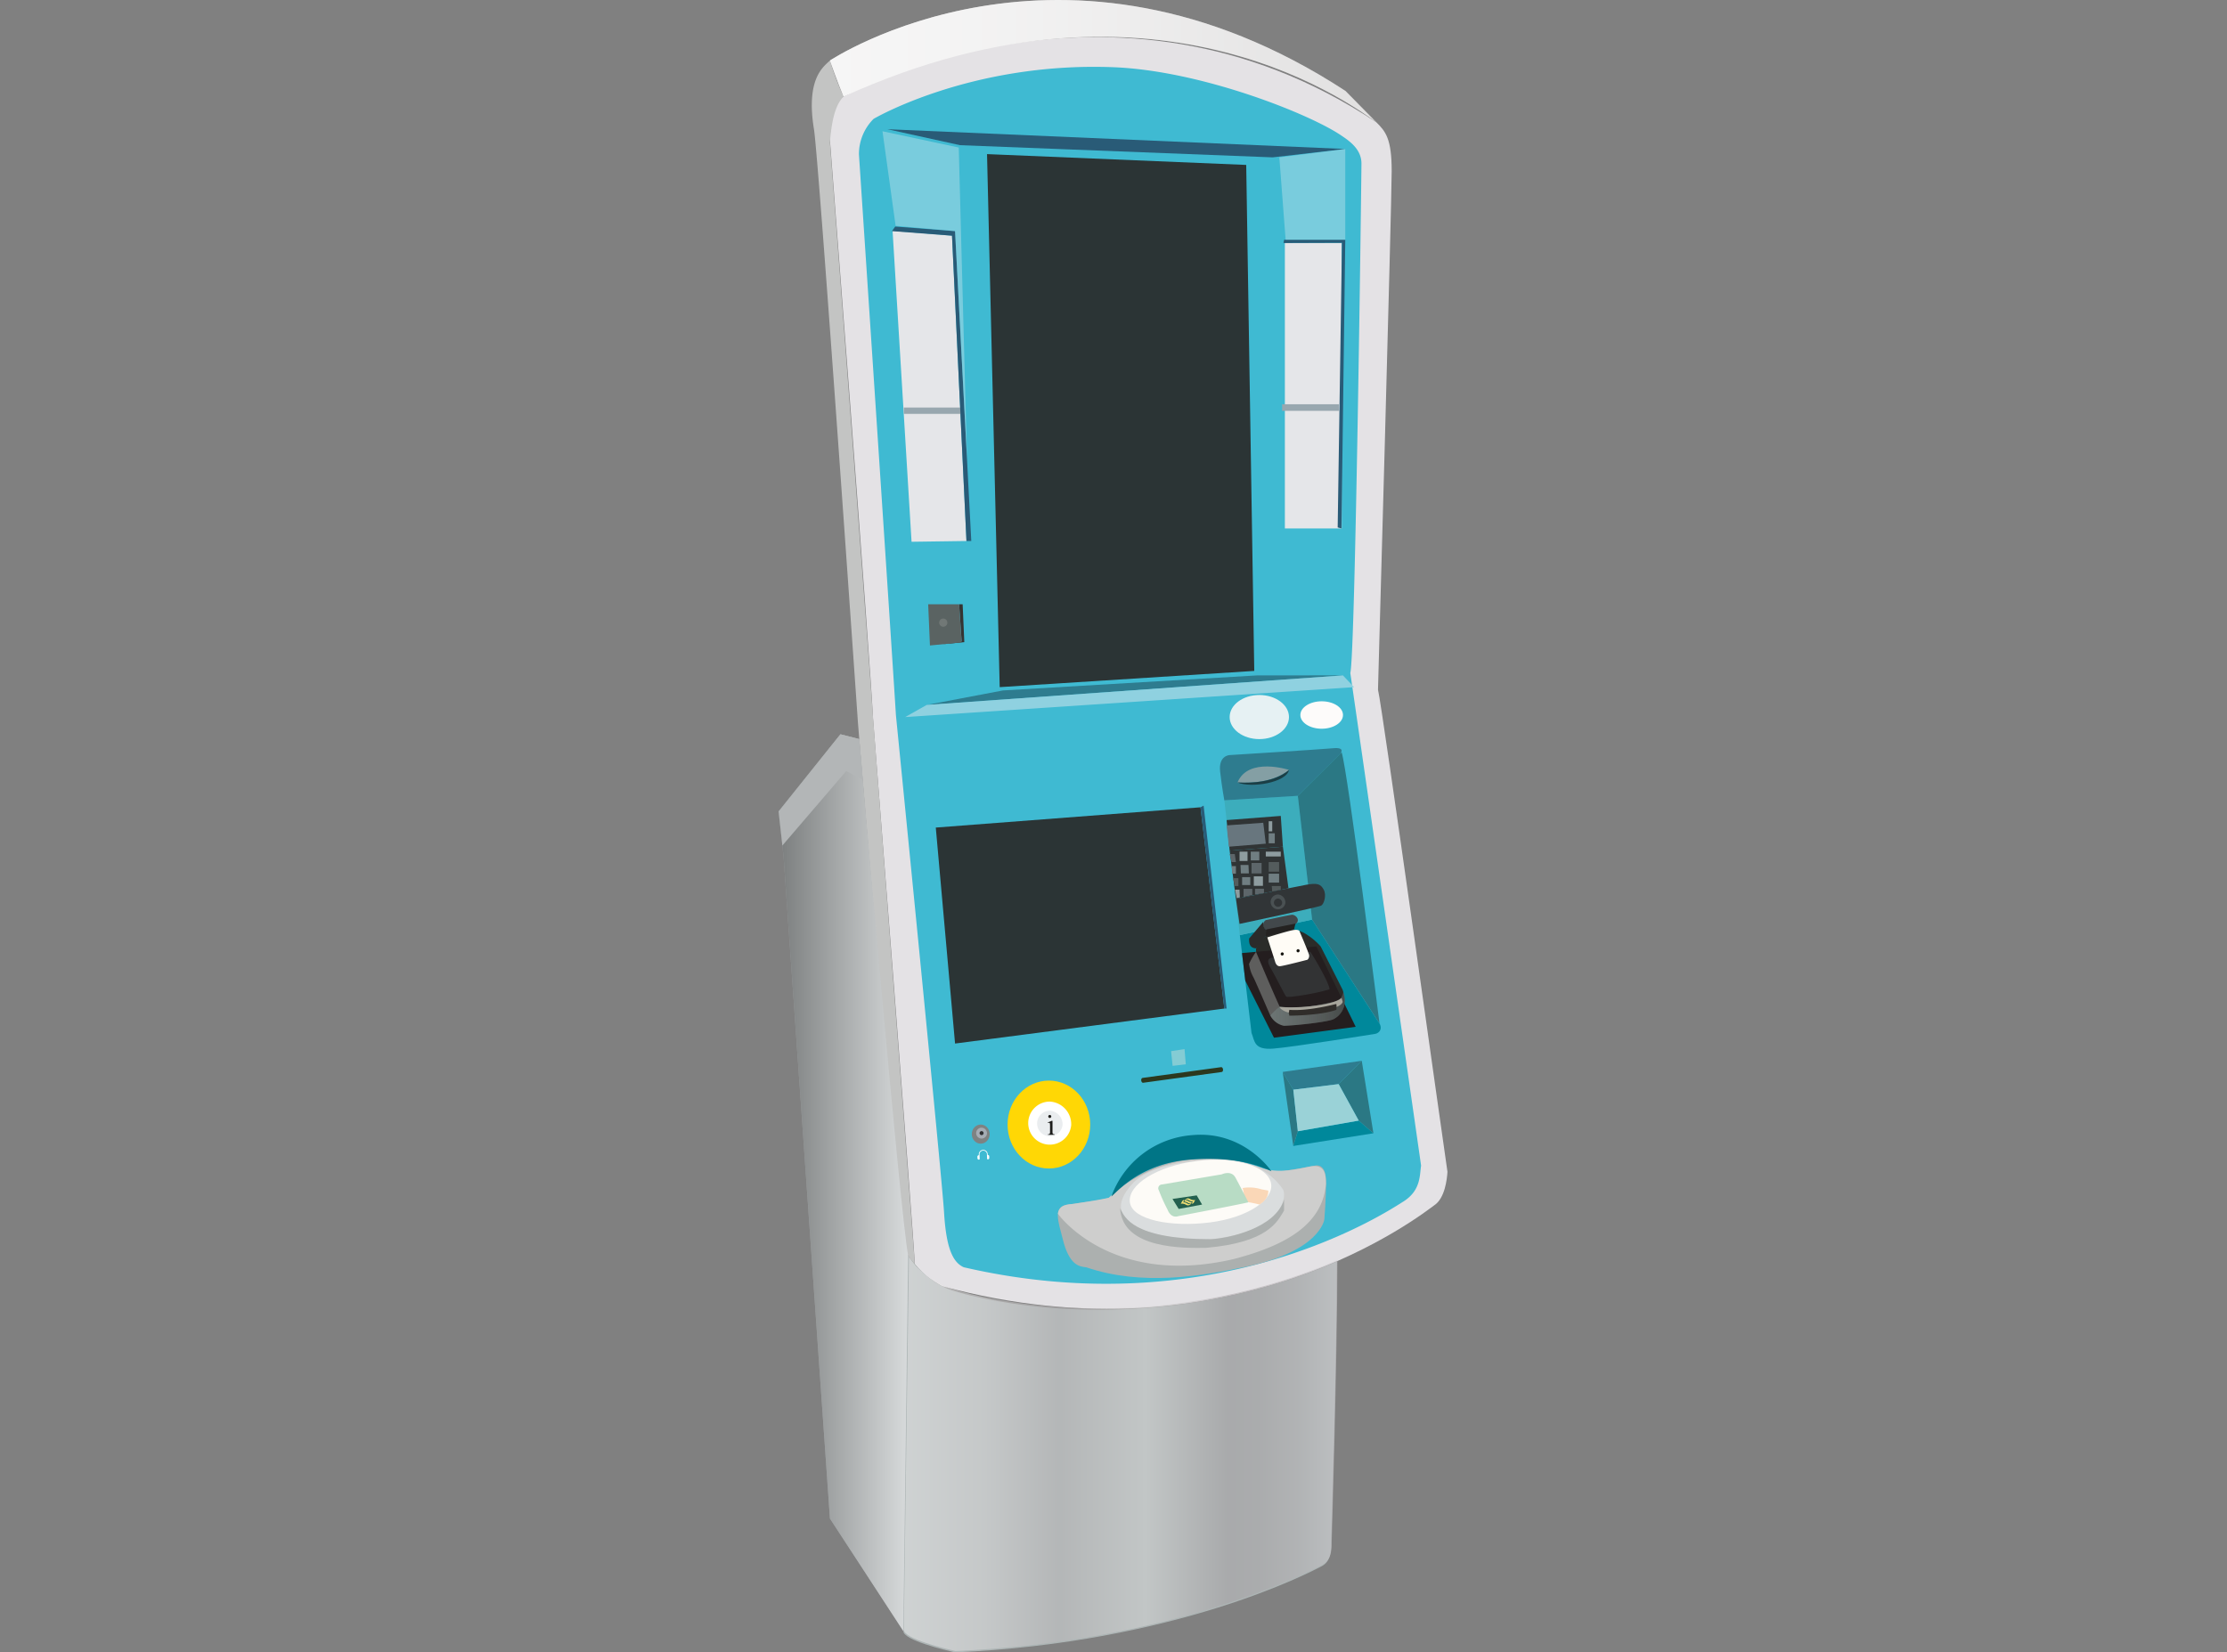 <svg xmlns="http://www.w3.org/2000/svg" xmlns:xlink="http://www.w3.org/1999/xlink" width="512" height="380" viewBox="0 0 512 380"><rect x="0" y="0" width="512" height="380" fill="#808080" stroke="none"/><defs><style>.a{fill:none;stroke:#707070;}.b{clip-path:url(#a);}.c{fill:#e4e2e5;}.d{fill:#3fbad2;}.e{fill:#e5e6e9;}.f{fill:#acb0af;}.ay,.az,.ba,.bb,.bc,.bd,.be,.f,.g,.h{fill-rule:evenodd;}.g{fill:#cececd;}.h{fill:#daddde;}.i{fill:#00889b;}.j{fill:#2b2c29;}.k{fill:#3cadbc;}.l{fill:#303435;}.m{fill:#adb5b5;}.n{fill:#c3c4c3;}.o{fill:#e1e0e0;}.p{opacity:0.7;fill:url(#b);}.q{fill:#295b77;}.r{fill:#2e7c8f;}.s{fill:#98a7af;}.t{fill:#353432;}.u{fill:#5a6362;}.v{fill:#717876;}.w{fill:#e6f1f3;}.x{fill:#fdfbfa;}.y{fill:#2b3435;}.z{fill:#849fa4;}.aa{fill:#1b3e45;}.ab{fill:#68767e;}.ac{fill:#8e9c9f;}.ad{fill:#707e82;}.ae{fill:#545c5d;}.af{fill:#5d666a;}.ag{fill:#42484b;}.ah{fill:#2b2b2a;}.ai{fill:#242221;}.aj{fill:#2b7884;}.ak{fill:#241e1f;}.al{fill:#5e5e5d;}.am{fill:#6c7574;}.an,.bn,.bp{opacity:0.5;}.an,.bg{mix-blend-mode:multiply;}.an,.bg,.bp{isolation:isolate;}.an{fill:url(#c);}.ao{fill:#9ad2d7;}.ap{fill:#2c381e;}.aq{fill:#84ccd4;}.ar{fill:#ffd705;}.as,.ay{fill:#fff;}.at{fill:#eaedef;}.au{fill:#1d1d1b;}.av{fill:#7e8282;}.aw{fill:#a5acb4;}.ax{fill:#2f3032;}.az{fill:#007586;}.ba{fill:#fdfbf7;}.bb{fill:#fad7b7;}.bc{fill:#b8dcc5;}.bd{fill:#23604e;}.be{fill:#eedc72;}.bf{fill:#bdc2c4;}.bg{opacity:0.41;fill:url(#d);}.bh{fill:#8fd1e0;}.bi{fill:#323334;}.bj{fill:#fffcf6;}.bk{fill:#171510;}.bl{fill:#a7a59c;}.bm{fill:#302d2a;}.bn{fill:#b4dfe9;}.bo{fill:#b3b6b7;}.bp{mix-blend-mode:overlay;fill:url(#e);}.bq{fill:#313537;}.br{fill:#4a5153;}</style><clipPath id="a"><rect class="a" width="512" height="380" transform="translate(1176 1151)"/></clipPath><linearGradient id="b" y1="0.5" x2="1" y2="0.5" gradientUnits="objectBoundingBox"><stop offset="0" stop-color="#fff"/><stop offset="0.09" stop-color="#fff" stop-opacity="0.973"/><stop offset="0.217" stop-color="#fff" stop-opacity="0.902"/><stop offset="0.365" stop-color="#fff" stop-opacity="0.784"/><stop offset="0.53" stop-color="#fff" stop-opacity="0.62"/><stop offset="0.708" stop-color="#fff" stop-opacity="0.408"/><stop offset="0.895" stop-color="#fff" stop-opacity="0.157"/><stop offset="1" stop-color="#fff" stop-opacity="0"/></linearGradient><linearGradient id="c" y1="0.5" x2="1" y2="0.5" gradientUnits="objectBoundingBox"><stop offset="0" stop-color="#3b3735" stop-opacity="0"/><stop offset="1" stop-color="#1d1d1b"/></linearGradient><linearGradient id="d" y1="0.5" x2="1" y2="0.5" gradientUnits="objectBoundingBox"><stop offset="0" stop-color="#1d1d1b"/><stop offset="1" stop-color="#fff"/></linearGradient><linearGradient id="e" y1="0.5" x2="1" y2="0.5" gradientUnits="objectBoundingBox"><stop offset="0" stop-color="#f1f0f1"/><stop offset="0.187" stop-color="#dedcdd"/><stop offset="0.358" stop-color="#bcb9bb"/><stop offset="0.558" stop-color="#d8d8d8"/><stop offset="0.749" stop-color="#a5a0a3"/><stop offset="0.823" stop-color="#a9a4a7"/><stop offset="0.909" stop-color="#b6b2b5"/><stop offset="1" stop-color="#ccc9cd"/></linearGradient></defs><g class="b" transform="translate(-1176 -1151)"><g transform="translate(638.143 1126.581)"><path class="c" d="M733.691,48.766s62.257-34.976,123.116,5.6c2.1,2.1,3.5,3.73,3.5,11.192s-3.148,119.269-3.148,119.269c.933,3.5,15.389,107.259,15.973,110.874-.117,1.749-.584,6.063-3.032,7.694-2.332,1.632-46.1,36.817-113.229,18.583-2.294-1.417-4.323-2.555-6.2-5.05-.361-8.286-9.63-125.806-9.63-125.806-.35-9.794-9.881-132.647-9.881-132.647C731.155,55.325,731.942,51.04,733.691,48.766Z" transform="translate(-2.493 -1.802)"/><path class="d" d="M742.6,55s22.151-13.058,54.8-11.892c20.519.7,45.934,10.96,52.93,15.857,2.1,1.4,4.43,3.265,4.43,6.3s-1.4,113.095-2.565,117.172c.466,2.912,16.279,113.287,16.279,113.287-.35,2.1,0,5.655-4.023,8.219-3.206,1.982-42.612,28.645-101.11,15.15-2.666-1.167-4.08-4.77-4.547-12.7S747.73,192.105,747.73,192.105c-.233-4.43-8.5-128.945-8.5-128.945A11.461,11.461,0,0,1,742.6,55Z" transform="translate(-3.898 -3.245)"/><rect class="e" width="13.058" height="65.644" transform="translate(833.256 80.303)"/><path class="e" d="M748.6,88.715l13.662,1.112,3.323,70.214-12.621.177Z" transform="translate(-5.535 -11.21)"/><path class="f" d="M843.738,350.038s-.437.683,9.968-1.305c.613-.153,2.508-.239,2.565,3.433s-.379,8.919-.379,8.919-.866,7.462-18.665,11.032c-9.453,1.962-23.219,4.387-36.073,0-1.4-.19-3.905-.19-5.45-6.661-.933-3.673-2.245-7.17.9-7.7s9.5-1.167,10.318-1.924C808.516,354.353,819.779,341.441,843.738,350.038Z" transform="translate(-13.558 -56.259)"/><path class="g" d="M794.635,359.787s12.02,17.056,40.467,10.411c12.008-3.147,20.413-7.976,21.166-17.337-.073-1.682.005-4.582-3.617-3.94-2.335.424-6.747,1.678-10.809.466a34,34,0,0,0-35.525,6.737c-2.7.594-7.319,1.267-8.176,1.393S794.945,357.538,794.635,359.787Z" transform="translate(-13.56 -56.25)"/><path class="h" d="M829.01,347.793s14-3.019,20.416,6.424c.758,1.05,1.049,9.554-16.552,11.478-5.188.583-28.92-1.394-17.728-13.111C818.41,349.436,824.686,348.131,829.01,347.793Z" transform="translate(-16.619 -56.299)"/><path class="i" d="M845.3,284.118l2.682,22.487c.743,1.866.518,3.964,5,3.615s23.372-3.382,23.372-3.382c.992-.116,2.033-1.289.7-2.914l-15.144-23.378Z" transform="translate(-22.394 -44.655)"/><path class="j" d="M849.83,287.6c-.2.991.552,2.594,1.632,5.1s3.776,8.28,3.776,8.28a12.524,12.524,0,0,0,3.017.23,43.951,43.951,0,0,0,9.793-1.4s2.681-.641,1.574-2.857-4.955-9.793-4.955-9.793a15.211,15.211,0,0,0-4.031-3.217C852.912,280.669,849.83,287.6,849.83,287.6Z" transform="translate(-23.178 -45.094)"/><path class="k" d="M840.977,247.112l3.57,31,16.611-3.573-3.284-28.456Z" transform="translate(-21.64 -38.646)"/><path class="l" d="M841.612,252.633l12.453-.962.488,7.083-12.242.9Z" transform="translate(-21.75 -39.621)"/><path class="l" d="M854.7,260.25l-12.242.9,1.443,11.075,12.081-2.426Z" transform="translate(-21.898 -41.116)"/><path class="m" d="M751.594,371.979s3.848,7.344,11.193,9.793,46.333,11.542,88.49-6.646c0,21.685-1.283,63.89-1.283,63.89-.116,1.167.467,4.78-2.215,6.179s-33.4,17.546-84.292,19.819c-2.274-.524-11.892-2.8-11.892-4.9Z" transform="translate(-6.056 -60.596)"/><path class="n" d="M747.151,313.739a12.013,12.013,0,0,0,2.635,4.322c-.314-4.913-9.667-126.621-9.667-126.621-.521-8.172-9.843-131.279-9.843-131.279.325-4.312,1.059-8.576,3.138-10.583a66.731,66.731,0,0,1-3.138-8.3c-1.428,1.4-5.626,4.081-3.644,15.973,1.282,9.327,10.027,135.473,10.027,135.473C736.658,193.654,746.747,312.734,747.151,313.739Z" transform="translate(-1.613 -2.939)"/><path class="o" d="M849.694,45.333l7.112,7.228c-2.822-1.828-49.278-39.24-122.514-5.921-1.465-3.5-3.137-8.3-3.137-8.3S784.523,2.779,849.694,45.333Z" transform="translate(-2.493 0)"/><path class="p" d="M849.694,45.333l7.112,7.228c-2.822-1.828-49.278-39.24-122.514-5.921-1.465-3.5-3.137-8.3-3.137-8.3S784.523,2.779,849.694,45.333Z" transform="translate(-2.493 0)"/><path class="q" d="M852.424,64.956,747.146,60.409l16.7,3.672,71.876,2.8Z" transform="translate(-5.281 -6.275)"/><path class="r" d="M775.629,215.991l58.41-3.456,19.75-.012-95.738,6.809Z" transform="translate(-7.182 -32.795)"/><rect class="s" width="13.058" height="1.516" transform="translate(832.628 117.383)"/><rect class="s" width="13.174" height="1.458" transform="translate(745.654 118.14)"/><path class="q" d="M748.417,88.57l13.816,1.049,3.323,70.214h1.108L762.932,88.57,749.175,87.52Z" transform="translate(-5.502 -11.001)"/><path class="q" d="M857.437,91.945l.167-.753h14.048l-.874,66.4-.874-.234.991-65.463Z" transform="translate(-24.509 -11.642)"/><path class="t" d="M766.357,192.718l.583,8.475-4.227.706,4.839-.466-.379-8.715Z" transform="translate(-7.995 -29.342)"/><path class="u" d="M765.625,192.718h-7.112l.406,9.481,7.287-.706Z" transform="translate(-7.262 -29.342)"/><path class="v" d="M763.455,197.647a.94.94,0,1,1-.94-.94A.939.939,0,0,1,763.455,197.647Z" transform="translate(-7.796 -30.038)"/><ellipse class="w" cx="6.82" cy="5.072" rx="6.82" ry="5.072" transform="translate(820.561 184.245)"/><path class="x" d="M871.951,222.9c0,1.744-2.192,3.156-4.9,3.156s-4.9-1.413-4.9-3.156,2.192-3.154,4.9-3.154S871.951,221.154,871.951,222.9Z" transform="translate(-25.333 -34.054)"/><path class="y" d="M760.631,253.934l4.43,49.666,61.908-8.044-5.48-46.285Z" transform="translate(-7.632 -39.202)"/><path class="q" d="M835.055,248.806l-.715.384,5.48,46.285h.525Z" transform="translate(-20.483 -39.121)"/><path class="r" d="M857.661,243.761l9.71-9.627s1.489-1.612-1.6-1.32c-2.792.263-23.784,1.574-23.784,1.574s-2.623.064-2.186,3.836.962,6.57.962,6.57Z" transform="translate(-21.426 -36.327)"/><path class="z" d="M856.482,238.691s-9.385-3.06-11.833,2.887C847.33,241.694,852.693,241.751,856.482,238.691Z" transform="translate(-22.28 -37.22)"/><path class="aa" d="M856.482,238.857s-3.162,3.412-11.833,2.887C847.782,243.1,855.913,241.782,856.482,238.857Z" transform="translate(-22.28 -37.386)"/><path class="ab" d="M850.036,253.578l.583,4.809-8.482.7-.525-4.9Z" transform="translate(-21.75 -39.953)"/><rect class="ac" width="0.816" height="2.332" transform="translate(829.539 213.276)"/><rect class="ad" width="1.399" height="2.303" transform="translate(829.539 216.045)"/><rect class="ac" width="3.447" height="1.107" transform="translate(828.868 220.271)"/><rect class="ae" width="2.39" height="2.215" transform="translate(829.539 222.661)"/><rect class="ad" width="2.39" height="2.041" transform="translate(829.539 225.343)"/><path class="af" d="M842.46,262.3h1.18l.262,1.836H842.9Z" transform="translate(-21.898 -41.473)"/><path class="ad" d="M842.989,265.652h1.005V267.4h-.842Z" transform="translate(-21.991 -42.058)"/><path class="ae" d="M843.4,269.005h1.235v1.821H843.8Z" transform="translate(-22.062 -42.643)"/><path class="ac" d="M843.956,272.217h1.038l.073,1.763-.728.19Z" transform="translate(-22.159 -43.203)"/><rect class="ac" width="1.836" height="2.142" transform="translate(822.835 220.271)"/><path class="ad" d="M847.4,267.279h-1.836l-.087-1.946h1.836Z" transform="translate(-22.424 -42.002)"/><rect class="ad" width="1.88" height="1.821" transform="translate(823.425 226.129)"/><path class="af" d="M848.336,273.415l-2.011.423v-1.853h2.011Z" transform="translate(-22.572 -43.162)"/><rect class="ad" width="1.967" height="2.01" transform="translate(825.414 220.271)"/><rect class="af" width="2.317" height="2.405" transform="translate(825.589 222.872)"/><rect class="ac" width="2.099" height="2.186" transform="translate(826.114 225.947)"/><path class="af" d="M851.584,272.969l-2.055.317v-1.333h2.055Z" transform="translate(-23.131 -43.156)"/><path class="ae" d="M856.257,271.211H854.18l.116,1.279,1.961-.421Z" transform="translate(-23.942 -43.027)"/><path class="ag" d="M852.4,280.43s5.334-1.166,6.033-1.224,2.04,1.078.874,2.1c-.932.292-4.956,1.251-6.237,1.516A1.3,1.3,0,0,1,852.4,280.43Z" transform="translate(-23.529 -44.421)"/><path class="ah" d="M851.124,281.184l-3.263,3.848c.059.263-.293,2.185,1.631,2.244.409-.525,3.207-4.1,3.207-4.1C851.859,283.081,851.065,282.991,851.124,281.184Z" transform="translate(-22.84 -44.766)"/><path class="ai" d="M859.334,281.647l-6.65,1.344-.218,1.591,6.557-1.626Z" transform="translate(-23.643 -44.847)"/><path class="aj" d="M861.443,243.965l10.069-10.014c1.373,3.984,8.714,62.371,8.714,62.371l-15.5-23.9Z" transform="translate(-25.208 -36.531)"/><path class="ak" d="M845.9,289.549l17.1-1.517,9.036,18.479-18.787,2.507L846.655,295.9Z" transform="translate(-22.498 -45.96)"/><path class="al" d="M849.461,289.524a16.554,16.554,0,0,0-1.6,2.792,8.759,8.759,0,0,0,1.078,3.206c.874,1.865,3.76,8.569,3.76,8.569a28.548,28.548,0,0,0,2.211-1.945C854.645,301.573,853.123,298.272,849.461,289.524Z" transform="translate(-22.84 -46.22)"/><path class="am" d="M870.545,300.741s.154,1.775-2.484,2.328-7.286,1.7-12.14,1c-.893.694-2.2,1.98-2.2,1.98a4.573,4.573,0,0,0,3.177,2.448c2.681-.059,10.027-.874,11.367-1.516S871.7,304.3,870.545,300.741Z" transform="translate(-23.861 -48.176)"/><path class="an" d="M870.545,300.741s.154,1.775-2.484,2.328-7.286,1.7-12.14,1c-.893.694-2.2,1.98-2.2,1.98a4.573,4.573,0,0,0,3.177,2.448c2.681-.059,10.027-.874,11.367-1.516S871.7,304.3,870.545,300.741Z" transform="translate(-23.861 -48.176)"/><path class="r" d="M857.216,322.438l2.448,4.081,10.433-1.283,5.306-5.363Z" transform="translate(-24.471 -51.511)"/><path class="i" d="M878.6,339.451l-3.381-2.914-14,2.448-1.042,3.381Z" transform="translate(-24.988 -54.416)"/><path class="aj" d="M859.664,327.061l-2.448-4.081L859.664,340l1.042-3.381Z" transform="translate(-24.471 -52.053)"/><path class="aj" d="M872.817,325.236l4.607,8.395,3.381,2.914-2.681-16.672Z" transform="translate(-27.191 -51.511)"/><path class="ao" d="M860.181,327.652l10.433-1.283,4.607,8.395-14,2.448Z" transform="translate(-24.988 -52.644)"/><path class="ap" d="M836.642,322.165c-.038-.311-.229-.543-.427-.518l-18.091,2.478c-.2.025-.329.294-.292.6h0c.037.309.228.54.426.516l18.091-2.479c.2-.024.329-.293.293-.6Z" transform="translate(-17.603 -51.82)"/><path class="aq" d="M829.532,320.124l-3.031.35-.35-3.381,3.094-.466Z" transform="translate(-19.055 -50.945)"/><path class="ar" d="M799.619,335.5c0,5.584-4.255,10.109-9.5,10.109s-9.5-4.525-9.5-10.109,4.255-10.109,9.5-10.109S799.619,329.918,799.619,335.5Z" transform="translate(-11.115 -52.473)"/><path class="as" d="M796.253,336.692a4.951,4.951,0,1,1-4.926-5.451A5.208,5.208,0,0,1,796.253,336.692Z" transform="translate(-12.125 -53.493)"/><path class="at" d="M794.7,337.077a2.937,2.937,0,1,1-2.914-3.294A3.121,3.121,0,0,1,794.7,337.077Z" transform="translate(-12.555 -53.936)"/><g transform="translate(778.737 280.823)"><path class="au" d="M792.9,336.307v2.514a1.169,1.169,0,0,0,.043.391.3.3,0,0,0,.126.144.673.673,0,0,0,.306.048v.123h-1.519V339.4a.7.7,0,0,0,.307-.045.3.3,0,0,0,.125-.147,1.1,1.1,0,0,0,.046-.392v-1.206a4.372,4.372,0,0,0-.031-.659.268.268,0,0,0-.076-.152.214.214,0,0,0-.14-.043.686.686,0,0,0-.232.051l-.048-.123.942-.382Zm-.626-1.341a.344.344,0,0,1,.345.345.34.34,0,0,1-.1.246.333.333,0,0,1-.244.1.35.35,0,0,1-.348-.348.344.344,0,0,1,.348-.345Z" transform="translate(-791.804 -334.966)"/></g><ellipse class="av" cx="2.055" cy="2.198" rx="2.055" ry="2.198" transform="translate(761.277 283.028)"/><path class="aw" d="M774.367,339.832a1.248,1.248,0,1,1-1.246-1.319A1.284,1.284,0,0,1,774.367,339.832Z" transform="translate(-9.592 -54.761)"/><path class="ax" d="M773.746,339.925a.459.459,0,1,1-.459-.459A.459.459,0,0,1,773.746,339.925Z" transform="translate(-9.758 -54.927)"/><g transform="translate(762.564 288.85)"><path class="ay" d="M772.215,346.211l.012-.048a.338.338,0,0,1,.306-.25l.013,0c0-.058,0-.116-.006-.173a.963.963,0,0,1,.107-.486,1.027,1.027,0,0,1,1.615-.29.975.975,0,0,1,.314.608c.009.081.008.162.013.244v.033a.326.326,0,0,1,.193.052.335.335,0,0,1,.151.213.02.02,0,0,0,.006.012c0,.149.009.3.013.448,0,.018-.009.038-.014.055a.34.34,0,0,1-.339.243.168.168,0,0,1-.154-.159c-.011-.333-.021-.664-.031-1a.855.855,0,0,0-.26-.614.845.845,0,0,0-1.181,0,.806.806,0,0,0-.262.619c.006.343.016.684.031,1.028a.179.179,0,0,1-.216.19.339.339,0,0,1-.295-.268l0-.008C772.224,346.509,772.219,346.36,772.215,346.211Z" transform="translate(-772.215 -344.688)"/></g><path class="az" d="M846.336,348.881s-6.3-9.415-18.188-8.322a21.428,21.428,0,0,0-18.624,14.121c1.574-1.311,6.683-7.583,18.056-8.479C836.5,345.5,842.227,346.986,846.336,348.881Z" transform="translate(-16.156 -55.102)"/><path class="ba" d="M847.149,353.012c.517,3.5-5.029,7.669-14,8.831s-17.953-.552-18.481-4.625,6.316-8.316,15.284-9.478S846.549,348.949,847.149,353.012Z" transform="translate(-17.048 -56.318)"/><path class="f" d="M849.649,358.507v2.555c-1.49,2.448-3.589,7.343-17.987,8.569-4.955.059-19.178.35-19.7-9.094,1.019,2.048,2.869,7.1,20.876,7.106C836.792,367.474,847.7,365.106,849.649,358.507Z" transform="translate(-16.581 -58.247)"/><path class="bb" d="M842.812,356.629s2.74.233,2.857,0a8.454,8.454,0,0,0-.292-1.341,9.286,9.286,0,0,1,4.314.291l1.575.292s.329,1.756-1.987,3.218a28.363,28.363,0,0,0-4.367-.77C843.22,357.911,841,358.086,842.812,356.629Z" transform="translate(-21.842 -57.662)"/><path class="bc" d="M823.431,353.772l13.757-2.332s2.157-1.049,3.148.759,2.965,5.672,2.965,5.672c-2.673.623-16.14,3.188-16.14,3.188s-1.6.67-2.448-1.515a38.543,38.543,0,0,1-1.986-4.407A.88.88,0,0,1,823.431,353.772Z" transform="translate(-18.433 -56.962)"/><path class="bd" d="M826.539,358.18l5.567-.816,1.24,2.11-5.379,1.008Z" transform="translate(-19.122 -58.047)"/><g transform="translate(809.33 299.997)"><path class="be" d="M828.856,359.428c.031-.061.061-.111.09-.165.061-.112.128-.224.181-.34a.571.571,0,0,1,.549-.352c-.088.172-.174.341-.264.517l.2.018a1.431,1.431,0,0,1,.68.235,1.809,1.809,0,0,0,.229.138.514.514,0,0,0,.62-.131.2.2,0,0,0,.021-.035.6.6,0,0,0-.1.019.528.528,0,0,1-.463-.062,2.758,2.758,0,0,0-.4-.217,3.644,3.644,0,0,0-.435-.124l-.108-.028a1.123,1.123,0,0,1,.624-.677.685.685,0,0,1,.5.024,2.6,2.6,0,0,1,.309.143,1.7,1.7,0,0,0,.921.187l.141-.007a.131.131,0,0,1-.008.035c-.092.176-.187.351-.278.528a.515.515,0,0,1-.5.281l.25-.508c-.085-.008-.158-.012-.231-.021a1.449,1.449,0,0,1-.643-.233,1.833,1.833,0,0,0-.3-.156.447.447,0,0,0-.542.15c.049,0,.091,0,.131-.009a.567.567,0,0,1,.372.071c.127.073.254.148.384.22a1.462,1.462,0,0,0,.482.133l.111.02a1.574,1.574,0,0,1-.292.476.8.8,0,0,1-.88.178c-.11-.055-.221-.107-.331-.161a1.588,1.588,0,0,0-.918-.15.47.47,0,0,1-.068.006A.141.141,0,0,1,828.856,359.428Z" transform="translate(-828.856 -358.188)"/></g><path class="bf" d="M717.907,255.694l10.756,153.6,16.875,25.883,1.1-86.382c-1.891-10.175-11.229-118.752-11.229-118.752l-4.33-1.107L716.858,246.66l1.135,10.261" transform="translate(0 -35.657)"/><path class="bg" d="M717.907,255.694l10.756,153.6,16.875,25.883,1.1-86.382c-1.891-10.175-11.229-118.752-11.229-118.752l-4.33-1.107L716.858,246.66l1.135,10.261" transform="translate(0 -35.657)"/><path class="bh" d="M757.073,219.316l-4.972,2.8,103.217-6.878-2.564-2.7Z" transform="translate(-6.145 -32.798)"/><path class="bi" d="M854.356,290.857s-2.04-.116-.728,2.157,3.41,6.528,3.7,6.821,6.413-.582,9.968-1.69c.059-1.283-3.959-8.088-4.428-8.621C861.818,289.75,854.356,290.857,854.356,290.857Z" transform="translate(-23.769 -46.22)"/><path class="bj" d="M852.944,285.143l1.764,5.461s.241,1.243,1.163,1.162,6.295-1.484,6.295-1.484a1.172,1.172,0,0,0,.281-1.4c-.321-1-2.054-5.052-2.054-5.052s.007-.544-1.234-.408S852.944,285.143,852.944,285.143Z" transform="translate(-23.726 -45.152)"/><rect class="bk" width="0.736" height="0.736" rx="0.368" transform="translate(832.331 244.208) rotate(-97.57)"/><rect class="bk" width="0.736" height="0.736" rx="0.368" transform="translate(835.975 243.476) rotate(-97.57)"/><path class="bl" d="M856.428,304.469c-.333-.055.825,1.42,3.587,1.5s10.435-.855,10.862-2.7l-.265-.892s-.959,1.208-6.642,1.853A43.549,43.549,0,0,1,856.428,304.469Z" transform="translate(-24.324 -48.461)"/><path class="bm" d="M859.051,305.4l-.134.7.134.642s7.031,0,10.8-1.337a4.176,4.176,0,0,0,0-1.363S863.515,305.752,859.051,305.4Z" transform="translate(-24.767 -48.751)"/><path class="bn" d="M745.788,60.977l3.021,21.748,13.665,1.217,2.75,52.531-1.9-71.753Z" transform="translate(-5.044 -6.374)"/><path class="bn" d="M856.295,67.84l15.159-1.924v20.87H857.738Z" transform="translate(-24.31 -7.235)"/><path class="bo" d="M732.4,237.4l3.816,1.959-.807-9.314-4.33-1.107-14.224,17.722.87,7.865Z" transform="translate(0 -35.657)"/><path class="bp" d="M752.915,374.434s2.668,5,10.013,7.45,46.332,11.542,88.489-6.646c0,21.685-1.282,63.89-1.282,63.89-.116,1.166.466,4.78-2.215,6.179s-33.4,17.546-84.292,19.819c-2.274-.524-11.892-2.8-11.892-4.9S752.915,374.434,752.915,374.434Z" transform="translate(-6.081 -61.024)"/><path class="y" d="M774.9,67.344l59.588,2.486,1.851,116.36-58.526,3.731Z" transform="translate(-10.119 -7.484)"/><path class="bq" d="M844.207,274.034l.831,5.771s18.13-3.847,18.77-4.2,1.283-2.39.584-3.673-1.428-1.6-4.052-1.118S844.207,274.034,844.207,274.034Z" transform="translate(-22.203 -42.921)"/><path class="br" d="M857.263,275.519a1.7,1.7,0,1,1-1.686-1.952A1.833,1.833,0,0,1,857.263,275.519Z" transform="translate(-23.891 -43.438)"/><path class="bq" d="M856.675,275.714a.944.944,0,1,1-.94-1.026A.986.986,0,0,1,856.675,275.714Z" transform="translate(-24.049 -43.633)"/></g></g></svg>